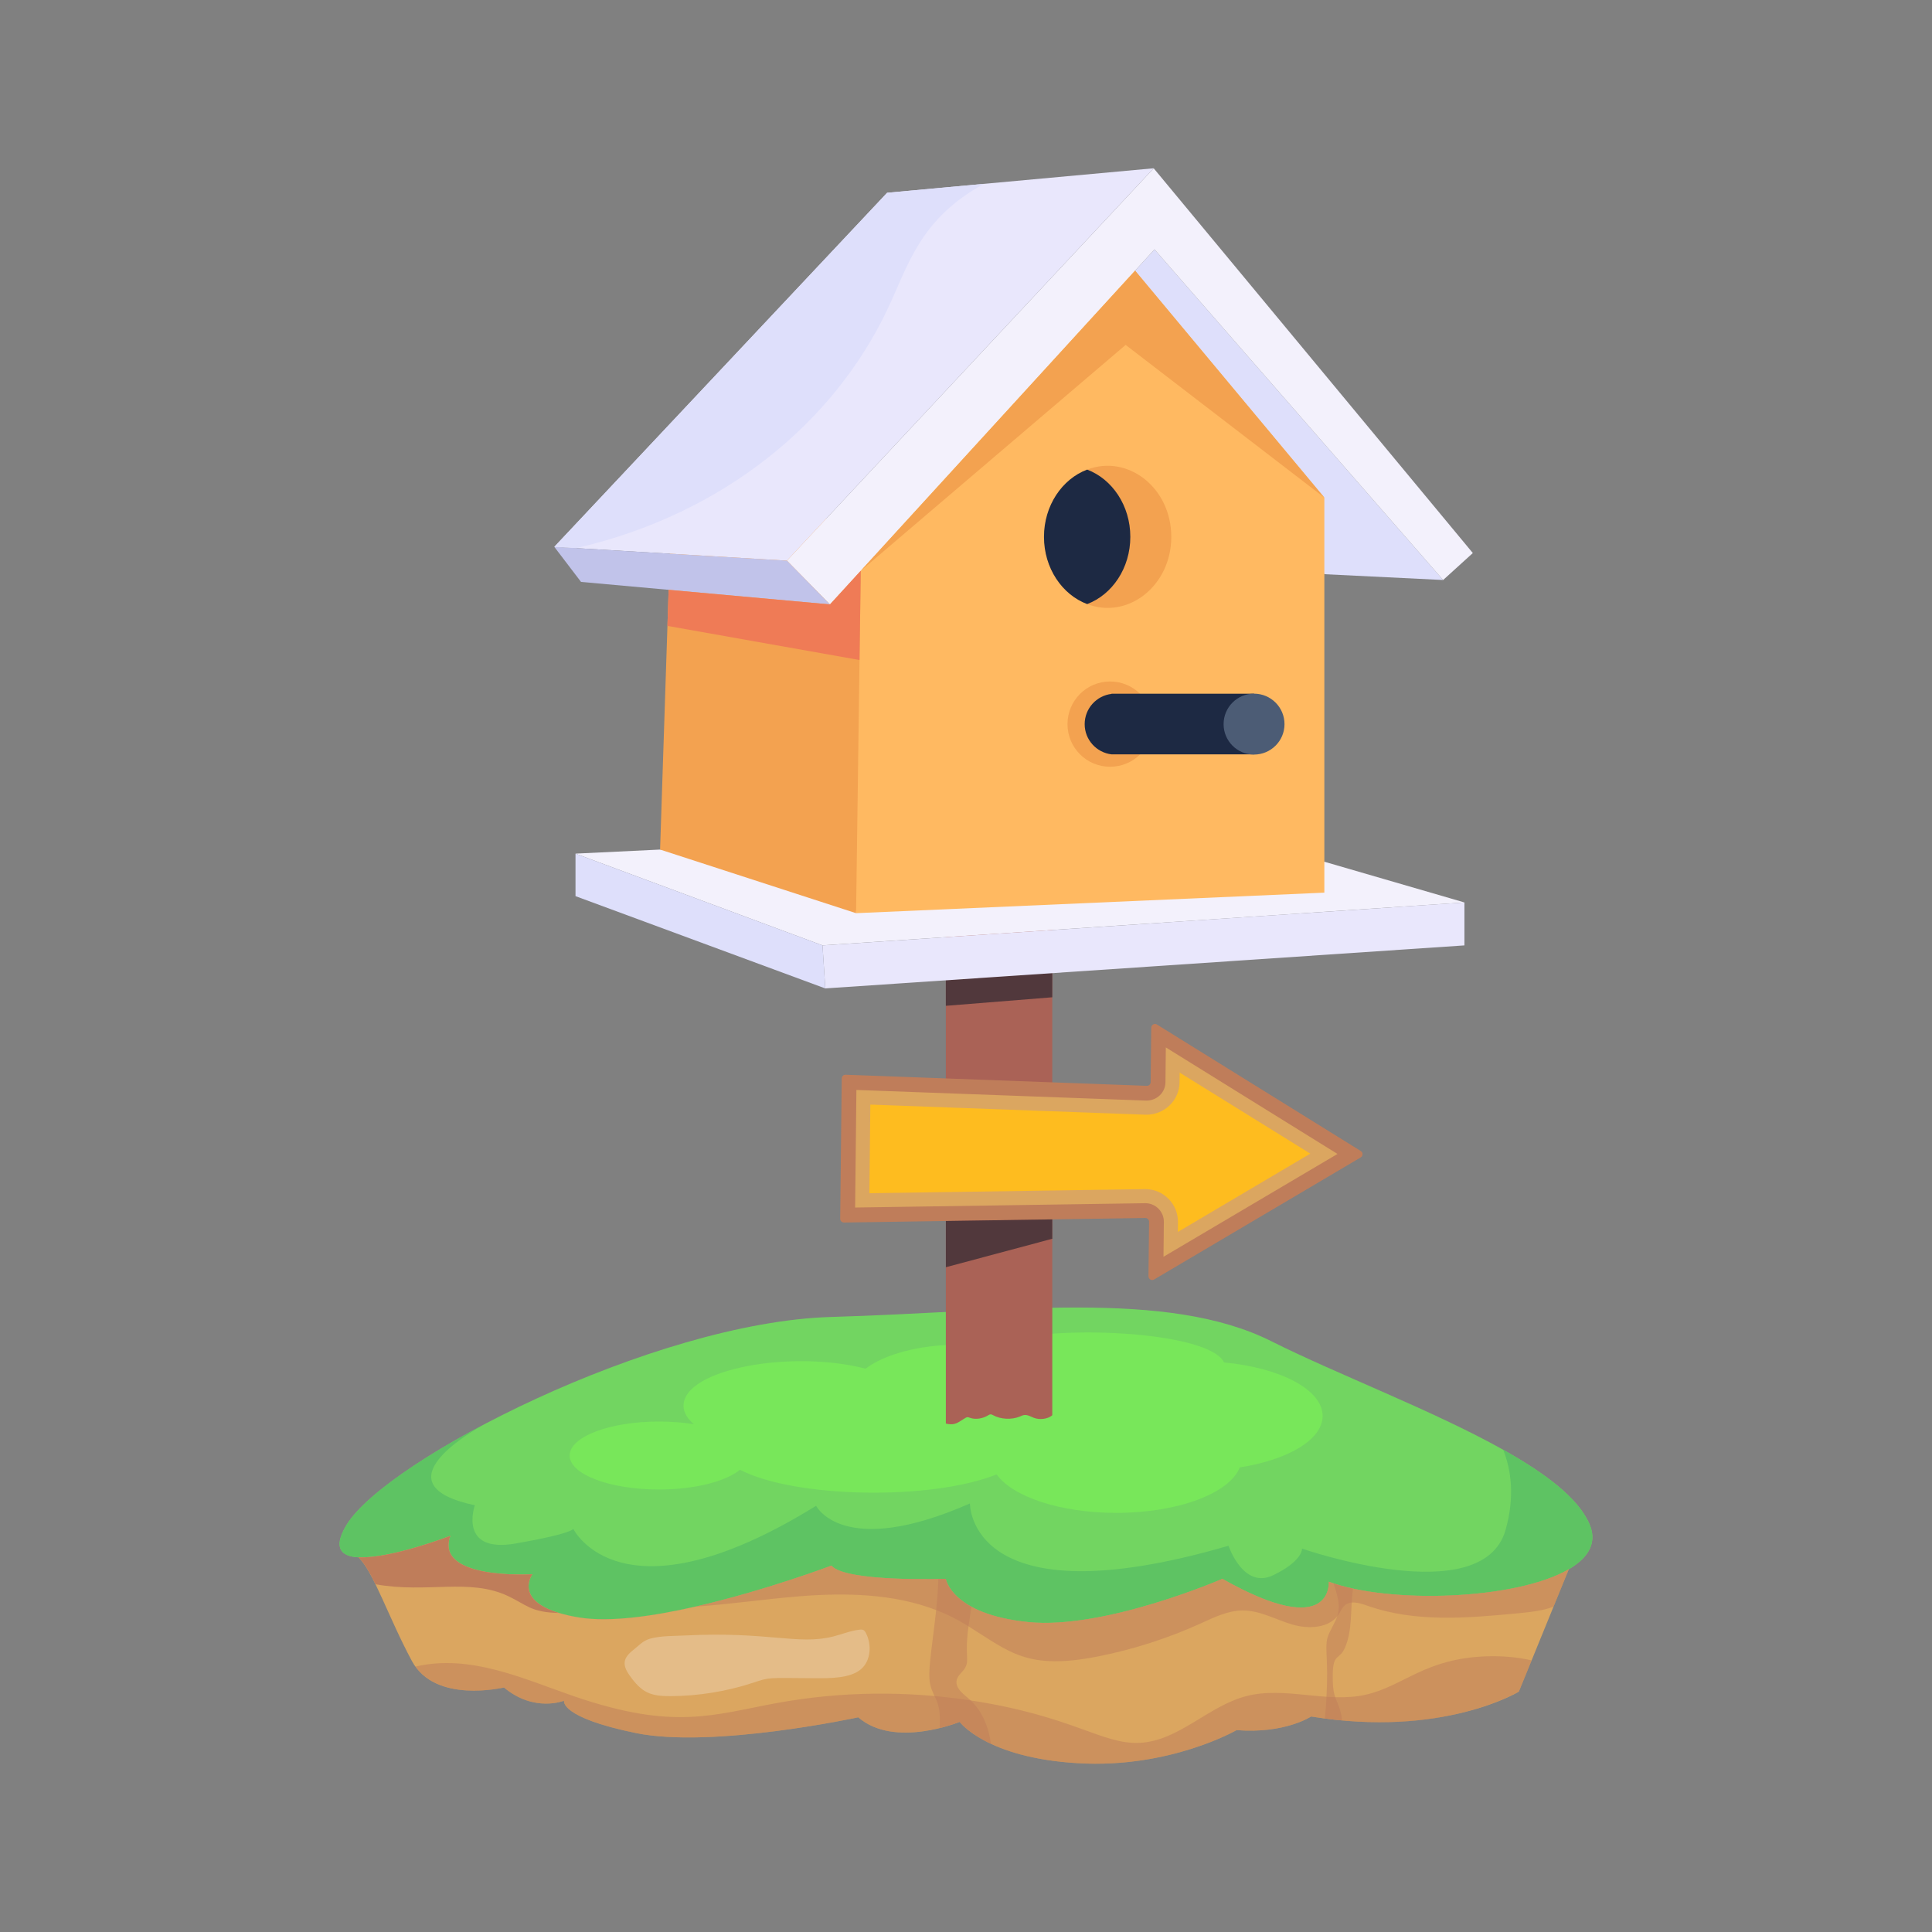 <?xml version="1.0" encoding="utf-8"?>
<svg xmlns="http://www.w3.org/2000/svg" enable-background="new 0 0 310 310" id="Layer_1" version="1.1" viewBox="0 0 310 310" x="0" y="0">
  <rect x="0" y="0" width="310" height="310" fill="#808080" stroke="none"/>
  <g id="_x33_9">
    <path d="M213.207,253.791c0,0,0.797,9.635-17.066-0.458&#xD;&#xA;							c0,0-18.83,8.177-31.145,6.938c-12.316-1.238-13.249-6.938-13.249-6.938&#xD;&#xA;							s-16.082,0.577-18.338-2.12c0,0-27.566,10.416-40.442,8.329&#xD;&#xA;							c-11.332-1.832-7.549-6.938-7.549-6.938s-15.759,0.967-13.164-6.158&#xD;&#xA;							c0,0-23.003,8.821-16.658-1.747c6.295-10.45,49.164-32.567,77.796-33.385&#xD;&#xA;							c28.38-0.814,53.843-4.529,70.654,3.919&#xD;&#xA;							c10.467,5.259,25.887,11.077,37.151,17.388&#xD;&#xA;							c6.819,3.817,12.129,7.82,13.876,12.01&#xD;&#xA;							C259.704,255.691,226.286,258.711,213.207,253.791z" fill="#72d561"/>
    <path d="M213.207,253.791c0,0,0.797,9.635-17.066-0.458&#xD;&#xA;							c0,0-18.83,8.177-31.145,6.938c-12.316-1.238-13.249-6.938-13.249-6.938&#xD;&#xA;							s-16.082,0.577-18.338-2.12c0,0-27.566,10.416-40.442,8.329&#xD;&#xA;							c-11.332-1.832-7.549-6.938-7.549-6.938s-15.759,0.967-13.164-6.158&#xD;&#xA;							c0,0-23.003,8.821-16.658-1.747c2.545-4.224,10.976-10.297,21.968-16.082&#xD;&#xA;							c-3.97,2.256-15.878,9.856-1.374,12.91c0,0-2.748,7.753,6.531,6.141&#xD;&#xA;							c9.262-1.611,9.262-2.358,9.262-2.358s7.651,15.691,38.966-3.698&#xD;&#xA;							c0,0,4.258,8.617,24.682-0.374c0,0-0.289,18.966,41.493,6.786&#xD;&#xA;							c0,0,2.341,7.04,7.159,4.733c4.818-2.324,4.631-4.275,4.631-4.275&#xD;&#xA;							s28.923,10.077,32.655-2.969c1.527-5.377,0.899-9.686-0.373-12.892&#xD;&#xA;							c6.819,3.817,12.129,7.82,13.876,12.01&#xD;&#xA;							C259.704,255.691,226.286,258.711,213.207,253.791z" fill="#5ec363"/>
    <path d="M212.223,227.192c0,3.8-5.547,7.057-13.3,8.261&#xD;&#xA;							c-1.611,4.139-9.873,7.295-19.797,7.295c-9.025,0-16.658-2.596-19.203-6.175&#xD;&#xA;							c-10.564,4.234-32.491,3.796-41.188-0.746&#xD;&#xA;							c-2.256,1.866-7.244,3.172-13.011,3.172c-7.905,0-14.317-2.443-14.317-5.445&#xD;&#xA;							c0-3.02,6.412-5.463,14.317-5.463c1.985,0,3.885,0.153,5.615,0.424&#xD;&#xA;							c-1.069-0.899-1.662-1.9-1.662-2.951c0-5.897,17.236-9.034,29.212-5.955&#xD;&#xA;							c3.037-2.307,8.635-3.851,15.013-3.851c1.221,0,2.409,0.051,3.545,0.153&#xD;&#xA;							c11.736-3.796,36.706-2.219,38.949,2.697&#xD;&#xA;							C205.437,219.457,212.223,222.985,212.223,227.192z" fill="#78e75a"/>
    <path d="M251.729,251.787l-2.457,6.012l-3.515,8.616l-2.05,5.02&#xD;&#xA;							c0,0-12.163,7.444-33.332,3.987c0,0-4.19,2.799-11.959,2.188&#xD;&#xA;							c0,0-10.69,6.175-25.432,5.305c-14.742-0.846-18.997-6.631-18.997-6.631&#xD;&#xA;							s-10.487,4.312-16.271-0.732c0,0-23.309,5.044-35.659,2.53&#xD;&#xA;							c-12.35-2.53-11.553-5.191-11.553-5.191s-4.784,1.936-9.633-2.115&#xD;&#xA;							c-0.101-0.027-11.05,2.672-14.774-4.247&#xD;&#xA;							c-3.726-6.91-6.17-14.373-8.583-16.654&#xD;&#xA;							c5.069,0.285,14.742-3.433,14.742-3.433&#xD;&#xA;							c-2.595,7.127,13.164,6.159,13.164,6.159s-2.978,4.019,4.263,6.207&#xD;&#xA;							c0,0,0,0,0.008,0c0.919,0.277,2.001,0.529,3.279,0.732&#xD;&#xA;							c4.865,0.789,11.821-0.203,18.598-1.749&#xD;&#xA;							c11.17-2.546,21.844-6.582,21.844-6.582&#xD;&#xA;							c2.254,2.701,18.338,2.123,18.338,2.123s0.927,5.703,13.245,6.94&#xD;&#xA;							c12.317,1.237,31.143-6.94,31.143-6.94&#xD;&#xA;							c17.866,10.096,17.069,0.456,17.069,0.456&#xD;&#xA;							C222.791,257.385,243.268,256.742,251.729,251.787z" fill="#dba660"/>
    <path d="M89.683,258.808c-4.512-0.081-5.247-1.345-8.176-2.717&#xD;&#xA;						c-6.217-2.925-12.937-0.392-21.259-1.888&#xD;&#xA;						c-0.952-1.952-1.847-3.49-2.734-4.328c5.069,0.285,14.742-3.433,14.742-3.433&#xD;&#xA;						c-2.595,7.127,13.164,6.159,13.164,6.159S82.442,256.62,89.683,258.808z" fill="#bf7d5a"/>
    <path d="M251.729,251.787l-2.457,6.012&#xD;&#xA;						c-1.782,0.675-3.751,0.871-5.671,1.058c-8.095,0.773-16.499,1.513-24.171-1.204&#xD;&#xA;						c-0.797-0.285-1.725-0.586-2.538-0.513c-1.306,0.121-1.532,1.012-2.026,1.782&#xD;&#xA;						c-1.439,2.355-4.872,2.522-7.534,1.733c-2.66-0.789-5.199-2.27-7.973-2.245&#xD;&#xA;						c-2.359,0.016-4.556,1.107-6.704,2.083&#xD;&#xA;						c-5.248,2.376-10.772,4.157-16.426,5.28&#xD;&#xA;						c-11.425,2.276-14.223-0.72-20.827-4.816v-0.008&#xD;&#xA;						c-0.504-0.309-1.025-0.618-1.546-0.911c-1.18-0.651-2.4-1.22-3.645-1.692&#xD;&#xA;						c-6.858-2.652-14.604-2.807-22.015-2.205&#xD;&#xA;						c-5.54,0.448-11.089,1.277-16.629,1.652&#xD;&#xA;						c11.17-2.546,21.844-6.582,21.844-6.582&#xD;&#xA;						c1.879,2.245,13.334,2.221,17.126,2.156c0.765-0.016,1.212-0.033,1.212-0.033&#xD;&#xA;						s0.399,2.441,4.125,4.483c1.969,1.066,4.865,2.026,9.12,2.457&#xD;&#xA;						c12.317,1.237,31.143-6.94,31.143-6.94&#xD;&#xA;						c17.866,10.096,17.069,0.456,17.069,0.456&#xD;&#xA;						c0.252,0.098,0.513,0.187,0.781,0.277c0.952,0.317,1.985,0.594,3.1,0.83&#xD;&#xA;						C227.526,257.165,244.285,256.148,251.729,251.787z" fill="#bf7d5a" opacity=".5"/>
    <path d="M245.758,266.415l-2.05,5.02&#xD;&#xA;						c-0.104,0.015-11.574,7-31.135,4.304&#xD;&#xA;						c-0.716-0.09-1.448-0.195-2.197-0.317c0,0-4.19,2.799-11.959,2.188&#xD;&#xA;						c0,0-10.69,6.175-25.432,5.305c-6.549-0.374-11.032-1.725-13.985-3.108&#xD;&#xA;						c-3.694-1.733-5.012-3.523-5.012-3.523c-0.176,0.036-10.524,4.281-16.271-0.732&#xD;&#xA;						c0,0-23.309,5.044-35.659,2.53c-12.35-2.53-11.553-5.191-11.553-5.191&#xD;&#xA;						s-4.784,1.936-9.633-2.115c0,0-10.056,2.424-14.213-3.36&#xD;&#xA;						c8.812-2.072,17.39,1.987,25.44,4.759&#xD;&#xA;						c16.116,5.531,22.296,2.962,32.632,1.074&#xD;&#xA;						c10.176-1.854,20.701-1.979,31.013-0.407&#xD;&#xA;						c16.484,2.528,21.082,7.088,27.1,6.81&#xD;&#xA;						c6.273-0.293,11.024-5.907,17.101-7.493&#xD;&#xA;						c6.217-1.636,13.011,1.196,19.241-0.244c6.089-1.403,9.411-5.797,19.33-6.151&#xD;&#xA;						C240.925,265.683,243.39,265.878,245.758,266.415z" fill="#bf7d5a" opacity=".5"/>
    <g opacity=".5">
      <path d="M217.088,254.895c-0.441,3.649-0.073,6.636-1.261,9.437&#xD;&#xA;						c-0.828,2.049-1.917,0.88-1.977,4.166c-0.074,3.563,0.425,3.685,1.074,5.581&#xD;&#xA;						c0.22,0.643,0.358,1.302,0.423,1.977c-0.903-0.081-1.831-0.187-2.774-0.317&#xD;&#xA;						c0.082-0.737,0.216-2.263,0.268-3.482c0.343-5.937-0.293-7.758,0.146-9.405&#xD;&#xA;						c0.278-1.061,1.215-2.381,1.578-3.514c0.61-1.806-0.049-3.531-0.578-5.272&#xD;&#xA;						C214.94,254.383,215.973,254.659,217.088,254.895z" fill="#bf7d5a"/>
    </g>
    <g opacity=".5">
      <path d="M158.999,279.807c-3.694-1.733-5.012-3.523-5.012-3.523&#xD;&#xA;						s-1.285,0.529-3.205,1.001c0.045-2.394,0.092-3.228-0.83-5.142&#xD;&#xA;						c-0.713-1.568-1.06-2.254-0.692-5.76c0.285-2.669,0.667-5.353,0.952-8.038&#xD;&#xA;						c0.155-1.529,0.277-3.059,0.334-4.588c0.008-0.106,0-0.236-0.008-0.391&#xD;&#xA;						c0.765-0.016,1.212-0.033,1.212-0.033s0.399,2.441,4.125,4.483&#xD;&#xA;						c-0.006,0.043,0.067-0.427-0.472,3.14c-0.646,4.626,0.164,5.315-0.504,6.582&#xD;&#xA;						c-0.374,0.724-1.188,1.212-1.383,2.002c-0.369,1.448,1.435,2.51,2.229,3.303&#xD;&#xA;						c1.725,1.595,2.717,3.881,3.14,6.199&#xD;&#xA;						C158.934,279.294,158.966,279.554,158.999,279.807z" fill="#bf7d5a"/>
    </g>
    <g opacity=".25">
      <path d="M133.623,262.603c1.434-0.353,2.816-0.941,4.283-1.113&#xD;&#xA;						c0.545-0.064,0.782,0.036,1.054,0.577c0.943,1.874,0.773,4.418-0.825,5.777&#xD;&#xA;						c-1.743,1.482-5.044,1.446-7.323,1.434c-7.87-0.043-7.186-0.19-9.943,0.716&#xD;&#xA;						c-4.276,1.405-8.771,2.137-13.272,2.161c-3.271,0.018-4.636-0.583-6.586-3.337&#xD;&#xA;						c-1.21-1.708-1.022-2.783,0.545-4.021c0.899-0.71,1.6-1.54,2.74-1.857&#xD;&#xA;						c1.779-0.495,3.856-0.428,5.69-0.521&#xD;&#xA;						C123.224,261.751,128.001,263.988,133.623,262.603z" fill="#fff"/>
    </g>
    <g>
      <path d="M168.844,147.931l-0,80.372c0,3.579-17.078,3.579-17.078,0&#xD;&#xA;						l0-80.372H168.844z" fill="#aa6256"/>
      <polygon fill="#51383c" points="168.844 150.617 168.844 160.019 151.765 161.389 151.765 150.617"/>
    </g>
    <g>
      <polygon fill="#dedffb" points="182.127 43.424 212.499 92.132 231.56 93.065 185.249 40.014"/>
      <polygon fill="#f3f1fc" points="92.344 136.968 131.977 151.69 234.976 144.802 212.499 138.268 105.913 136.318"/>
      <polygon fill="#f3a250" points="105.915 136.316 137.362 146.526 140.935 82.942 107.639 83.875"/>
      <polygon fill="#ffb961" points="138.271 79.84 137.362 146.524 212.499 143.231 212.499 79.84 181.296 42.43"/>
      <polygon fill="#f3f1fc" points="126.269 89.959 133.176 96.983 185.246 40.011 231.56 93.065 236.323 88.739 185.116 27.004"/>
      <polygon fill="#e9e7fc" points="185.114 27.001 126.264 89.962 92.454 87.952 88.944 87.742 142.344 30.932 157.874 29.501"/>
      <polygon fill="#c1c3ea" points="88.939 87.742 93.228 93.37 133.178 96.985 126.269 89.959"/>
      <polygon fill="#e9e7fc" points="234.975 144.805 234.975 151.695 132.426 158.595 131.975 151.695"/>
      <polygon fill="#dedffb" points="92.344 136.968 92.344 143.792 132.424 158.6 131.977 151.69"/>
      <g>
        <path d="M171.286,116.198c0,3.775,3.058,6.832,6.833,6.832&#xD;&#xA;								s6.851-3.058,6.851-6.832c0-3.793-3.076-6.851-6.851-6.851&#xD;&#xA;								S171.286,112.405,171.286,116.198z" fill="#f3a250"/>
        <path d="M201.213,111.307v9.734c-11.064,0.01-22.761,0-22.863,0&#xD;&#xA;								c-2.417-0.29-4.308-2.342-4.308-4.845c0-2.514,1.891-4.566,4.308-4.856&#xD;&#xA;								v-0.032H201.213z" fill="#1d2943"/>
        <path d="M196.332,116.195c0,2.696,2.184,4.88,4.88,4.88&#xD;&#xA;								c2.696,0,4.893-2.184,4.893-4.88c0-2.709-2.197-4.893-4.893-4.893&#xD;&#xA;								C198.516,111.302,196.332,113.486,196.332,116.195z" fill="#4c5c75"/>
      </g>
      <g>
        <path d="M167.514,86.139c0,5.013,2.898,9.27,6.926,10.788&#xD;&#xA;							c6.516,2.498,13.5-2.894,13.5-10.788c0-7.907-6.998-13.281-13.5-10.788&#xD;&#xA;							C170.412,76.869,167.514,81.131,167.514,86.139z" fill="#f3a250"/>
      </g>
      <g>
        <path d="M167.514,86.139c0,5.013,2.898,9.27,6.926,10.788&#xD;&#xA;							c4.028-1.518,6.926-5.775,6.926-10.788c0-5.008-2.898-9.264-6.926-10.788&#xD;&#xA;							C170.412,76.869,167.514,81.131,167.514,86.139z" fill="#1d2943"/>
      </g>
      <g>
        <polygon fill="#f3a250" points="212.494 79.838 180.617 55.342 138.115 91.581 182.132 43.428"/>
      </g>
    </g>
    <g>
      <path d="M184.279,204.777l0.095-8.736c0.004-0.339-0.273-0.614-0.612-0.608&#xD;&#xA;						l-48.336,0.728c-0.339,0.006-0.616-0.269-0.612-0.608l0.245-22.512&#xD;&#xA;						c0.004-0.339,0.286-0.608,0.625-0.594l48.32,1.779&#xD;&#xA;						c0.339,0.013,0.621-0.256,0.625-0.594l0.095-8.736&#xD;&#xA;						c0.005-0.469,0.52-0.752,0.918-0.504l32.703,20.294&#xD;&#xA;						c0.384,0.238,0.378,0.799-0.011,1.029l-33.148,19.589&#xD;&#xA;						C184.783,205.54,184.274,205.246,184.279,204.777z" fill="#bf7d5a"/>
      <path d="M186.748,196.067c0.018-1.64-1.302-2.99-2.942-3.007&#xD;&#xA;						l-46.597,0.695l0.205-18.866c0,0,46.498,1.708,46.499,1.708&#xD;&#xA;						c1.725,0.019,3.073-1.301,3.091-2.941l0.061-5.59l27.543,17.092&#xD;&#xA;						l-27.92,16.499L186.748,196.067z" fill="#dba660"/>
      <path d="M188.991,197.672l0.017-1.582&#xD;&#xA;						c0.031-2.883-2.294-5.26-5.177-5.291l-44.337,0.66l0.155-14.221&#xD;&#xA;						c44.211,1.623,44.211,1.623,44.233,1.623c2.939,0.032,5.35-2.293,5.381-5.176&#xD;&#xA;						l0.017-1.582l20.967,13.003L188.991,197.672z" fill="#febc1f"/>
    </g>
    <g>
      <polygon fill="#51383c" points="168.842 195.655 168.844 198.765 151.77 203.334 151.77 195.913"/>
    </g>
    <g>
      <path d="M173.655,229.204c-0.064,0.339-0.301,0.647-0.58,0.916&#xD;&#xA;					c-1.917,1.859-5.337,2.163-7.993,2.232c-7.248,0.173-9.89-1.144-12.57,0.015&#xD;&#xA;					c-0.58,0.254-1.085,0.616-1.74,0.754c-1.107,0.238-2.246-0.239-3.212-0.693&#xD;&#xA;					c-0.333-0.154-0.688-0.339-0.741-0.624c-0.086-0.392,0.451-0.677,0.902-0.908&#xD;&#xA;					c2.132-1.092-0.416-0.169-0.516-0.162c0.172-0.493,0.011-1.016-0.043-1.532&#xD;&#xA;					c-0.054-0.508,0.065-1.093,0.623-1.409c0.752-0.423,1.859-0.154,2.697,0.177&#xD;&#xA;					c0.838,0.331,1.794,0.724,2.697,0.493c0.47-0.119,0.83-0.39,1.687-0.924&#xD;&#xA;					c0.295-0.188,0.444-0.176,0.774-0.039c0.935,0.331,2.106,0.1,2.89-0.393&#xD;&#xA;					c0.392-0.234,0.469-0.207,0.806-0.039c1.203,0.685,2.987,0.77,4.308,0.223&#xD;&#xA;					c0.226-0.092,0.44-0.208,0.698-0.239c0.569-0.069,1.053,0.269,1.569,0.454&#xD;&#xA;					c0.924,0.346,2.149,0.192,2.858-0.354c0.204-0.154,0.397-0.354,0.698-0.377&#xD;&#xA;					c0.15-0.015,0.301,0.023,0.451,0.061c1.951,0.425,2.77-0.032,3.148,0.162&#xD;&#xA;					c0.19,0.099,0.188,0.306,0.473,1.278&#xD;&#xA;					C173.623,228.58,173.72,228.896,173.655,229.204z" fill="#78e75a"/>
    </g>
    <g>
      <polygon fill="#ef7b56" points="138.114 91.582 137.913 105.904 107.094 100.43 107.284 94.642 133.174 96.982"/>
    </g>
    <g>
      <path d="M157.874,29.501c-10.315,5.659-12.115,13.048-15.5,20.18&#xD;&#xA;			c-8.474,17.871-25.978,32.752-49.92,38.27l-3.51-0.21l53.4-56.81&#xD;&#xA;			L157.874,29.501z" fill="#dedffb"/>
    </g>
  </g>
</svg>
